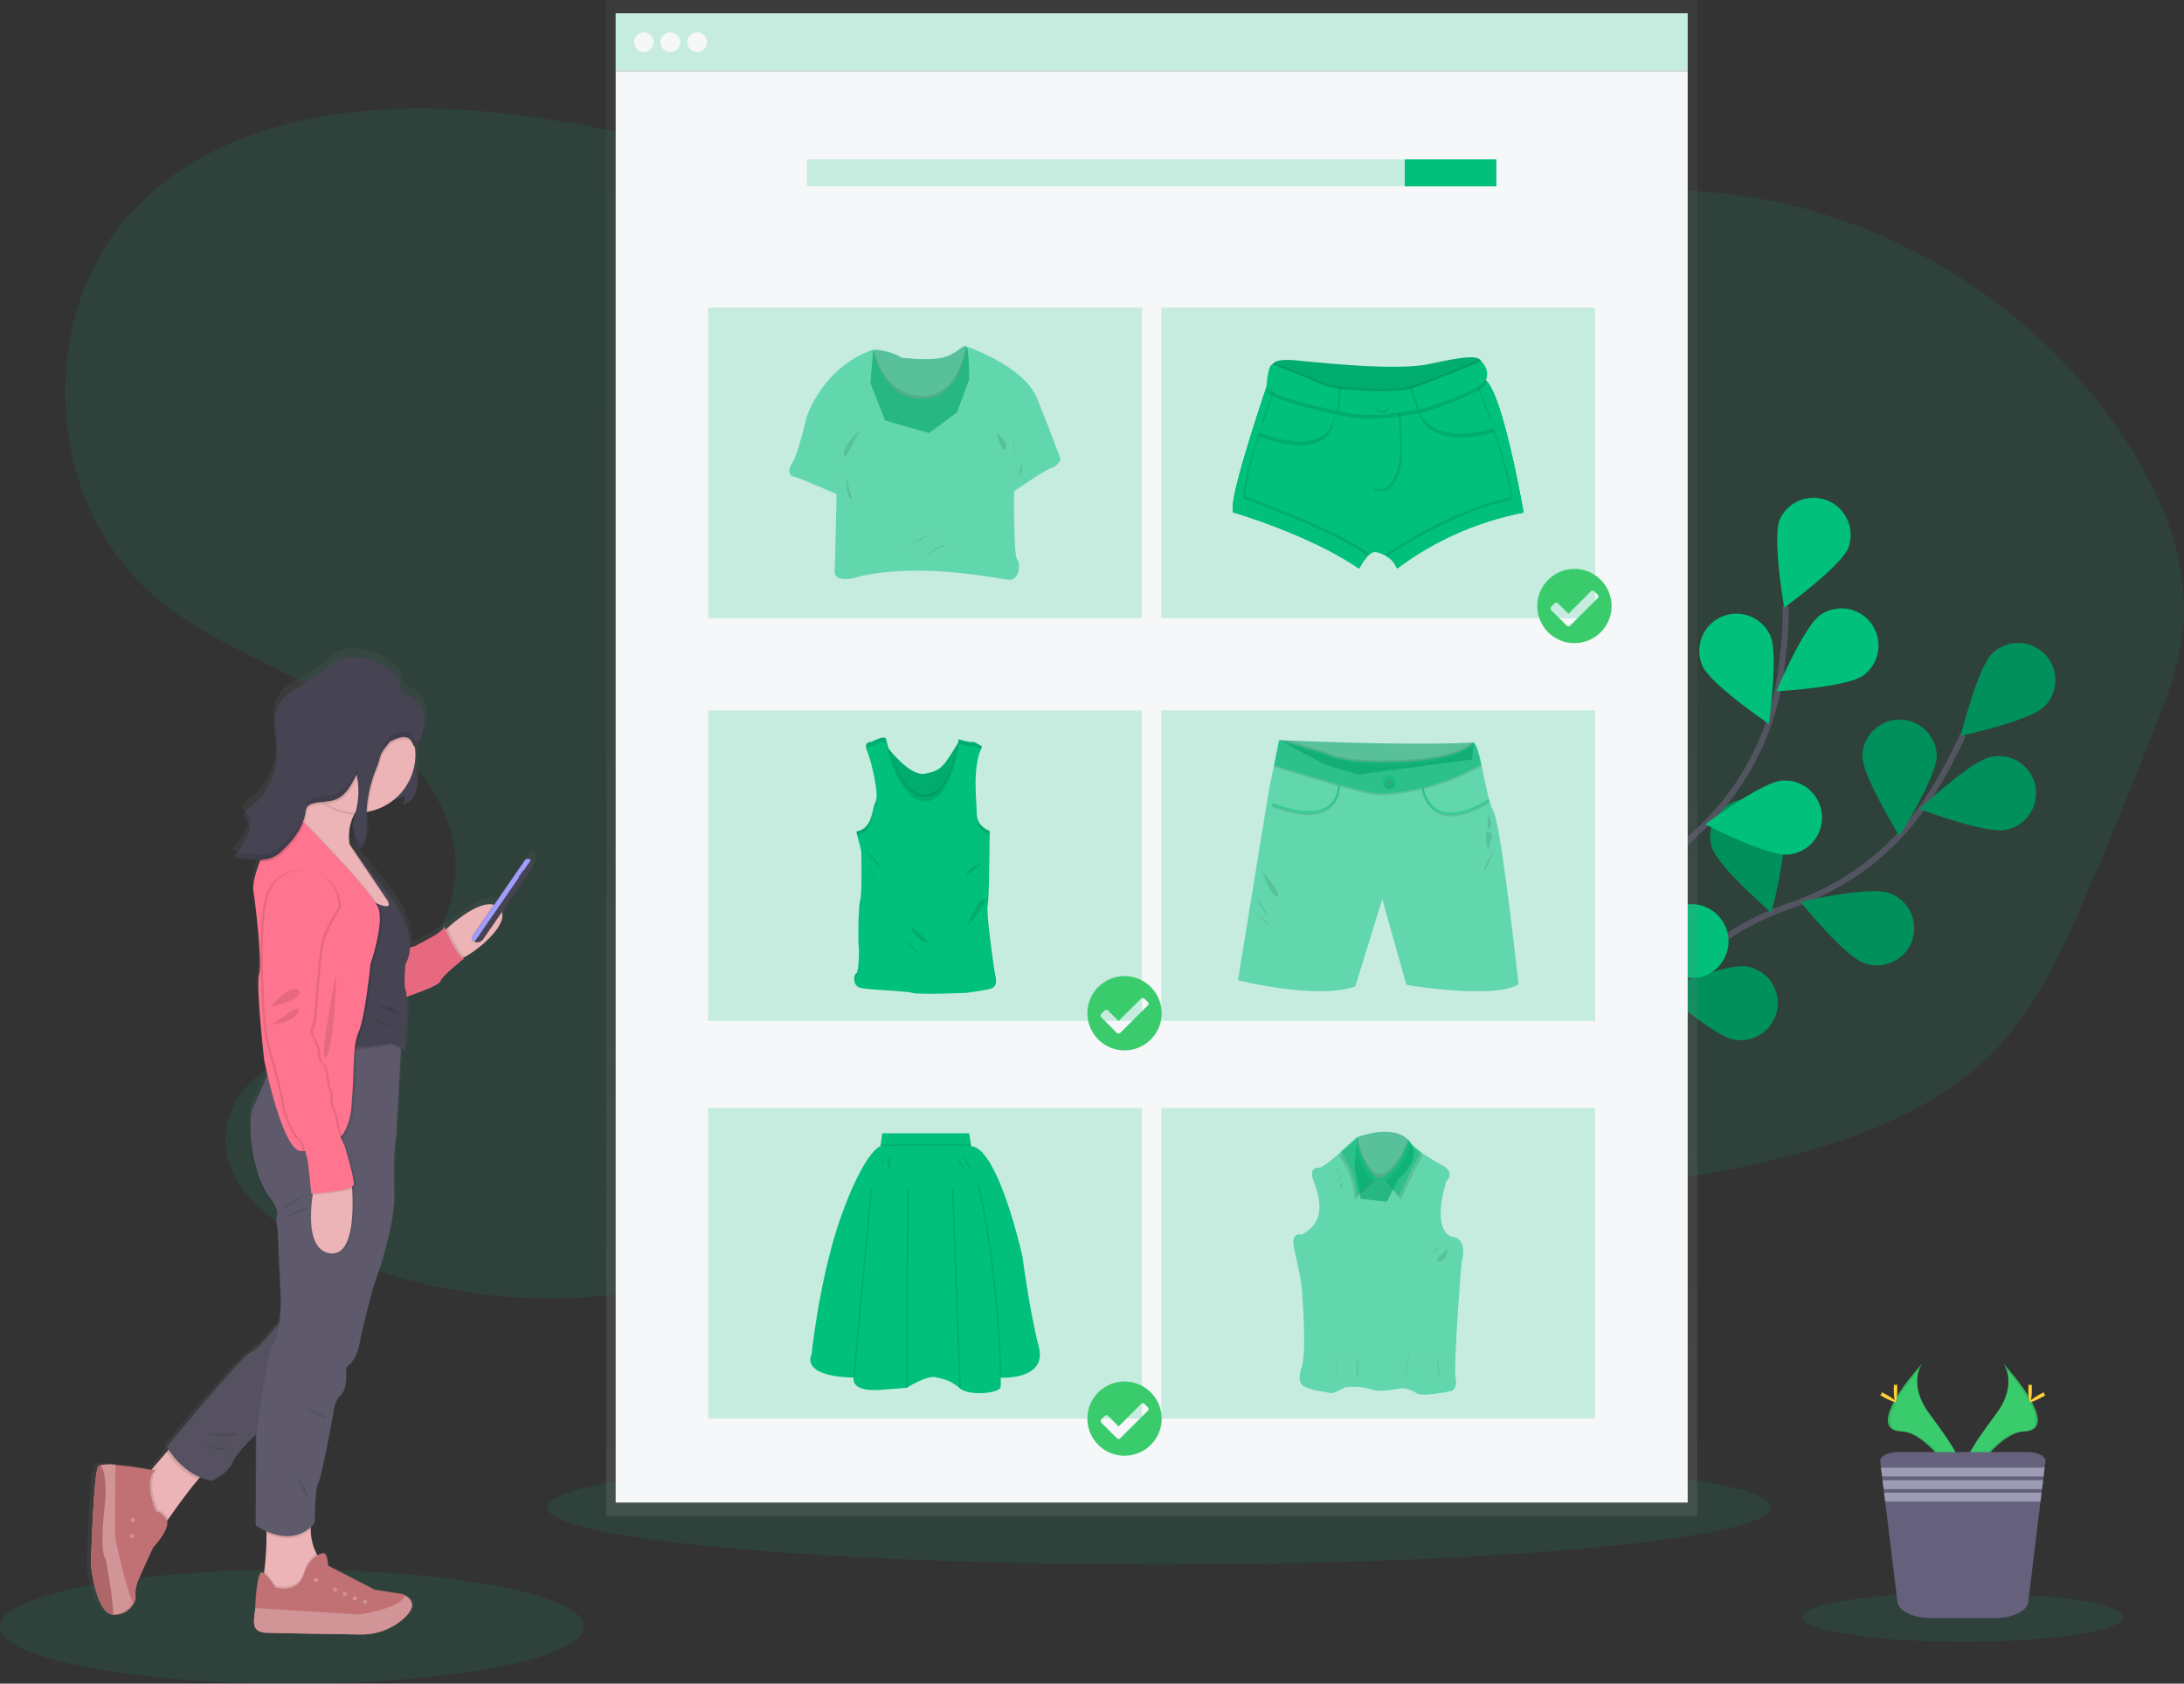 <svg xmlns="http://www.w3.org/2000/svg" width="725" height="559" fill="none"><rect width="100%" height="100%" fill="#333333" stroke="none"/><path opacity=".1" d="M454.795 90.121c-30.183 19.078-69.332 17.836-103.633 7.92-34.302-9.917-65.82-27.603-99.229-40.167a350.608 350.608 0 00-87.185-20.518c-42.597-4.402-90.162.956-119.845 31.798-33.053 34.352-30.518 96.314 5.232 127.833 18.183 16.038 41.997 23.908 62.764 36.429 20.767 12.52 39.977 33.317 38.214 57.488-1.635 22.374-20.667 39.546-40.363 50.319-15.227 8.326-33.98 17.415-35.815 34.659-1.77 16.687 13.992 29.765 29.048 37.199 49.114 24.256 109.622 24.021 158.544-.614 17.454-8.79 33.502-20.476 51.806-27.325 48.065-17.985 101.02.122 151.912 6.742a335.226 335.226 0 00129.211-8.497c25.2-6.72 50.5-16.994 68.204-36.135 12.764-13.805 20.702-31.27 28.191-48.514a1800.933 1800.933 0 0022.958-55.577c4.412-11.201 8.752-22.616 9.887-34.602 2.063-21.71-6.625-43.17-18.468-61.498-28.127-43.513-75.464-74.105-126.72-81.874-51.256-7.77-105.503 7.42-145.266 40.616M96.901 559c53.517 0 96.901-8.477 96.901-18.935 0-10.457-43.384-18.934-96.9-18.934C43.383 521.131 0 529.608 0 540.065 0 550.523 43.384 559 96.901 559zM384.771 519.454c112.183 0 203.125-8.477 203.125-18.934 0-10.458-90.942-18.935-203.125-18.935s-203.126 8.477-203.126 18.935c0 10.457 90.943 18.934 203.126 18.934z" fill="#00C07B"/><path d="M522.648 365.708s28.477-50.411 71.388-64.922c17.996-6.1 33.709-17.565 44.453-33.232a147.912 147.912 0 0013.121-23.594" stroke="#535461" stroke-width="2" stroke-miterlimit="10"/><path d="M678.544 234.643c-4.89 4.737-27.648 9.638-27.648 9.638s5.589-22.58 10.472-27.325a12.336 12.336 0 0117.437.261 12.321 12.321 0 01-.261 17.426zM665.673 275.515c-6.682 1.32-28.448-6.927-28.448-6.927s16.969-15.924 23.644-17.251a12.345 12.345 0 019.41 1.714 12.34 12.34 0 015.355 7.922 12.314 12.314 0 01-1.92 9.365 12.337 12.337 0 01-8.041 5.177zM618.771 319.741c-6.424-2.226-21.059-20.325-21.059-20.325s22.694-5.194 29.126-2.968a12.322 12.322 0 017.276 6.224 12.336 12.336 0 011.279 4.712 12.334 12.334 0 01-11.797 13.124 12.325 12.325 0 01-4.825-.767zM575.789 345.218c-6.717-1.105-24.193-16.487-24.193-16.487s21.488-8.947 28.205-7.848a12.32 12.32 0 018.014 4.978 12.323 12.323 0 012.145 9.184 12.32 12.32 0 01-4.982 8.009 12.33 12.33 0 01-9.189 2.143v.021zM618.243 250.966c0 6.806 12.322 26.547 12.322 26.547s12.335-19.733 12.342-26.54a12.32 12.32 0 00-3.715-8.525 12.34 12.34 0 00-20.949 8.525v-.007zM568.329 281.38c2.035 6.492 19.696 21.646 19.696 21.646s5.868-22.516 3.833-29.009a12.332 12.332 0 00-6.054-7.245 12.347 12.347 0 00-16.658 5.206 12.327 12.327 0 00-.845 9.402h.028zM523.869 317.615c.907 6.75 15.762 24.664 15.762 24.664s9.588-21.196 8.681-27.945a12.335 12.335 0 00-22.024-5.836 12.32 12.32 0 00-2.419 9.117z" fill="#00C07B"/><path opacity=".25" d="M678.544 234.643c-4.89 4.737-27.648 9.638-27.648 9.638s5.589-22.58 10.472-27.325a12.336 12.336 0 0117.437.261 12.321 12.321 0 01-.261 17.426zM665.673 275.515c-6.682 1.32-28.448-6.927-28.448-6.927s16.969-15.924 23.644-17.251a12.345 12.345 0 019.41 1.714 12.34 12.34 0 015.355 7.922 12.314 12.314 0 01-1.92 9.365 12.337 12.337 0 01-8.041 5.177zM618.771 319.741c-6.424-2.226-21.059-20.325-21.059-20.325s22.694-5.194 29.126-2.968a12.322 12.322 0 017.276 6.224 12.336 12.336 0 011.279 4.712 12.334 12.334 0 01-11.797 13.124 12.325 12.325 0 01-4.825-.767zM575.789 345.218c-6.717-1.105-24.193-16.487-24.193-16.487s21.488-8.947 28.205-7.848a12.32 12.32 0 018.014 4.978 12.323 12.323 0 012.145 9.184 12.32 12.32 0 01-4.982 8.009 12.33 12.33 0 01-9.189 2.143v.021zM618.243 250.966c0 6.806 12.322 26.547 12.322 26.547s12.335-19.733 12.342-26.54a12.32 12.32 0 00-3.715-8.525 12.34 12.34 0 00-20.949 8.525v-.007zM568.329 281.38c2.035 6.492 19.696 21.646 19.696 21.646s5.868-22.516 3.833-29.009a12.332 12.332 0 00-6.054-7.245 12.347 12.347 0 00-16.658 5.206 12.327 12.327 0 00-.845 9.402h.028zM523.869 317.615c.907 6.75 15.762 24.664 15.762 24.664s9.588-21.196 8.681-27.945a12.335 12.335 0 00-22.024-5.836 12.32 12.32 0 00-2.419 9.117z" fill="#000"/><path d="M524.29 364.702s5.59-57.617 38.899-88.259a87.736 87.736 0 0027.17-48.385 147.555 147.555 0 002.427-26.869" stroke="#535461" stroke-width="2" stroke-miterlimit="10"/><path d="M613.667 181.763c-2.548 6.314-21.366 19.976-21.366 19.976s-4.055-22.909-1.506-29.251a12.328 12.328 0 0115.83-6.315 12.316 12.316 0 017.014 15.525l.028.065zM618.464 224.326c-5.568 3.917-28.812 5.194-28.812 5.194s9.06-21.403 14.628-25.348a12.333 12.333 0 0117.07 3.063 12.319 12.319 0 01-2.886 17.091zM593.543 283.742c-6.782.57-27.491-10.053-27.491-10.053s18.639-13.933 25.428-14.504a12.342 12.342 0 018.99 2.867 12.327 12.327 0 013.787 13.158 12.32 12.32 0 01-6.091 7.202 12.334 12.334 0 01-4.623 1.33zM564.56 324.45c-6.589 1.705-28.798-5.265-28.798-5.265s16.02-16.887 22.609-18.592a12.334 12.334 0 0115.03 8.836 12.31 12.31 0 01-1.308 9.34 12.33 12.33 0 01-7.533 5.681zM565.145 221.073c2.763 6.221 22.03 19.263 22.03 19.263s3.277-23.03.522-29.251a12.334 12.334 0 00-16.273-6.275 12.323 12.323 0 00-6.279 16.263zM531.85 269.116c4.498 5.108 26.792 11.807 26.792 11.807s-3.769-22.958-8.26-28.074a12.348 12.348 0 00-17.418-1.141 12.33 12.33 0 00-1.142 17.408h.028zM505.901 320.248c3.569 5.8 24.407 16.166 24.407 16.166s.172-23.265-3.391-29.065a12.33 12.33 0 00-16.961-4.052 12.318 12.318 0 00-4.055 16.951z" fill="#00C07B"/><path d="M201.198 0V503.302h362.22V0h-362.22z" fill="url(#paint0_linear)"/><path d="M560.241 4.416H204.375v19.185h355.866V4.416z" fill="#F6F7F9"/><path opacity=".2" d="M560.241 4.416H204.375v19.185h355.866V4.416z" fill="#00C07B"/><path d="M560.241 23.6H204.375v475.286h355.866V23.601zM213.734 17.258a3.254 3.254 0 10-3.255-3.253 3.254 3.254 0 003.255 3.253zM222.557 17.258a3.255 3.255 0 003.256-3.253 3.255 3.255 0 00-3.256-3.254 3.254 3.254 0 100 6.507zM231.381 17.258a3.254 3.254 0 100-6.506 3.255 3.255 0 00-3.256 3.253 3.255 3.255 0 003.256 3.253z" fill="#F6F7F9"/><path opacity=".2" d="M496.72 52.901H267.888v8.954H496.72v-8.954z" fill="#00C07B"/><path d="M496.72 52.901h-30.403v8.954h30.403v-8.954z" fill="#00C07B"/><path opacity=".2" d="M379.095 235.877H235.093v103.084h144.002V235.877zM379.095 102.157H235.093v103.085h144.002V102.157zM379.095 367.856H235.093V470.94h144.002V367.856zM529.523 235.877H385.52v103.084h144.003V235.877zM529.523 102.157H385.52v103.085h144.003V102.157zM529.523 367.856H385.52V470.94h144.003V367.856z" fill="#00C07B"/><path d="M665.023 452.676s5.097 6.657-2.348 16.702c-7.446 10.045-13.564 18.549-11.101 24.799 0 0 11.229-18.664 20.374-18.92 9.145-.257 3.134-11.358-6.925-22.581z" fill="#3ACC6C"/><path opacity=".1" d="M665.023 452.676a8.183 8.183 0 011.042 2.084c8.924 10.473 13.671 20.247 5.098 20.497-7.982.228-17.569 14.497-19.86 18.1.075.278.165.552.271.82 0 0 11.229-18.664 20.374-18.92 9.144-.257 3.134-11.358-6.925-22.581z" fill="#000"/><path d="M674.497 461.159c0 2.34-.265 4.238-.586 4.238-.321 0-.593-1.898-.593-4.238 0-2.34.329-1.241.657-1.241.329 0 .522-1.106.522 1.241z" fill="#FFD037"/><path d="M677.744 463.956c-2.056 1.12-3.854 1.798-4.004 1.512-.15-.285 1.384-1.426 3.44-2.547 2.056-1.12 1.25-.299 1.428 0 .179.3 1.192-.064-.864 1.035z" fill="#FFD037"/><path d="M638.125 452.676s-5.098 6.657 2.348 16.702c7.446 10.045 13.564 18.549 11.101 24.799 0 0-11.229-18.664-20.374-18.92-9.145-.257-3.148-11.358 6.925-22.581z" fill="#3ACC6C"/><path opacity=".1" d="M638.124 452.676a8.25 8.25 0 00-1.042 2.084c-8.923 10.473-13.67 20.247-5.097 20.497 7.988.228 17.569 14.497 19.86 18.1a6.559 6.559 0 01-.271.82s-11.229-18.664-20.374-18.92c-9.145-.257-3.148-11.358 6.924-22.581z" fill="#000"/><path d="M628.651 461.159c0 2.34.265 4.238.593 4.238.328 0 .585-1.898.585-4.238 0-2.34-.328-1.241-.649-1.241s-.529-1.106-.529 1.241z" fill="#FFD037"/><path d="M625.403 463.956c2.063 1.12 3.855 1.798 4.012 1.512.157-.285-1.392-1.426-3.448-2.547-2.056-1.12-1.249-.299-1.428 0-.178.3-1.192-.064.864 1.035z" fill="#FFD037"/><path opacity=".1" d="M651.574 545.102c29.412 0 53.255-3.657 53.255-8.169 0-4.511-23.843-8.168-53.255-8.168-29.412 0-53.255 3.657-53.255 8.168 0 4.512 23.843 8.169 53.255 8.169z" fill="#00C07B"/><path d="M678.987 485.209l-.257 2.076-.357 2.94-.15 1.22-.357 2.939-.157 1.227-.357 2.932-4.076 33.389c-.364 2.982-5.233 5.301-11.115 5.301h-21.174c-5.882 0-10.708-2.319-11.108-5.301l-4.083-33.403-.357-2.932-.15-1.227-.364-2.94-.15-1.22-.357-2.939-.257-2.076c-.2-1.648 2.463-3.075 5.761-3.075h43.311c3.319 0 5.961 1.427 5.754 3.089z" fill="#65617D"/><path d="M678.73 487.285l-.357 2.932h-53.598l-.357-2.932h54.312zM678.223 491.445l-.357 2.939h-52.577l-.364-2.939h53.298zM677.709 495.604l-.357 2.939h-51.556l-.357-2.939h52.27z" fill="#9D9CB5"/><path d="M422.335 122.076s-1.307-3.26 7.503-2.447c8.809.814 34.101 3.625 45.038 1.163 10.936-2.461 17.454-3.246 16.804 0-.649 3.246-18.924 10.58-18.924 10.58l-23.665 2.448-17.454-2.776-9.374-5.543.072-3.425z" fill="#00C07B"/><path opacity=".1" d="M491.702 120.792c-.657 3.246-18.925 10.581-18.925 10.581l-23.665 2.447-17.454-2.768-9.366-5.544.064-3.424a1.429 1.429 0 01.5-1.577c.807-.713 2.691-1.27 7.003-.87 8.816.813 34.102 3.617 45.038 1.155 8.909-2.004 14.892-2.896 16.419-1.427a1.426 1.426 0 01.386 1.427z" fill="#000"/><path d="M505.765 170.183a102.19 102.19 0 00-41.99 18.586 7.781 7.781 0 00-3.348-3.974 11.726 11.726 0 00-3.398-1.427c-1.092-.278-2.142.385-3.105 1.341a17.556 17.556 0 00-2.763 4.088c-16.64-11.415-41.883-18.699-41.883-18.699v-2.283c0-.45.079-.992.164-1.605a28.28 28.28 0 01.329-1.82c2.141-10.887 10.608-35.764 10.608-35.764h9.573l18.561 3.852 20.88-1.277 21.031-4.373 2.727-.571c4.548 3.567 9.709 28.538 11.736 39.168.257 1.348.457 2.461.607 3.282.178.927.271 1.476.271 1.476z" fill="#00C07B"/><path d="M412.733 165.468c.55-10.452 8.859-33.104 10.266-36.864h-2.62s-8.967 26.398-10.787 36.7a.255.255 0 000 .078c-.05.278-.1.55-.136.806a18.771 18.771 0 00-.164 1.606v2.283s25.243 7.291 41.883 18.699a17.556 17.556 0 012.763-4.088c-6.361-5.779-30.482-15.196-41.205-19.22zM505.494 168.678c-.064-.364-.143-.785-.228-1.248-.108-.6-.236-1.278-.379-2.034-2.027-10.644-7.189-35.622-11.736-39.167l-2.727.57c1.656 4.445 12.329 33.468 11.422 39.132-17.847 3.568-35.936 15.161-41.405 18.864a7.778 7.778 0 013.348 3.973 102.201 102.201 0 0141.99-18.585s-.107-.549-.285-1.505z" fill="#00C07B"/><path opacity=".1" d="M413.39 164.811c.543-10.452 8.859-33.103 10.265-36.856h-2.627s-8.966 26.397-10.786 36.692v.079a15.7 15.7 0 00-.129.813 18.792 18.792 0 00-.164 1.605v2.283s25.236 7.284 41.883 18.699a17.253 17.253 0 012.756-4.088c-6.361-5.764-30.476-15.203-41.198-19.227z" fill="#000"/><path d="M412.733 165.468c.55-10.452 8.859-33.104 10.266-36.864h-2.62s-8.967 26.398-10.787 36.7a.255.255 0 000 .078c-.05.278-.1.55-.136.806a18.771 18.771 0 00-.164 1.606v2.283s25.243 7.291 41.883 18.699a17.556 17.556 0 012.763-4.088c-6.361-5.779-30.482-15.196-41.205-19.22z" fill="#00C07B"/><path opacity=".1" d="M504.844 168.022l-.228-1.249c-.114-.599-.236-1.27-.378-2.033-2.021-10.638-7.189-35.615-11.737-39.168l-2.719.578c1.656 4.445 12.328 33.467 11.422 39.132-17.847 3.567-35.944 15.161-41.405 18.856a7.796 7.796 0 013.348 3.981 102.065 102.065 0 0141.983-18.592s-.107-.535-.286-1.505z" fill="#000"/><path d="M505.494 168.678c-.064-.364-.143-.785-.228-1.248-.108-.6-.236-1.278-.379-2.034-2.027-10.644-7.189-35.622-11.736-39.167l-2.727.57c1.656 4.445 12.329 33.468 11.422 39.132-17.847 3.568-35.936 15.161-41.405 18.864a7.778 7.778 0 013.348 3.973 102.201 102.201 0 0141.99-18.585s-.107-.549-.285-1.505z" fill="#00C07B"/><path opacity=".1" d="M418.937 141.503s16.562 10.417 20.431-4.837l3.683.985s1.214 16.901-25.214 7.255l1.1-3.403z" fill="#000"/><path d="M418.937 140.198s16.562 10.416 20.431-4.837l3.683.984s1.214 16.901-25.214 7.256l1.1-3.403z" fill="#00C07B"/><path opacity=".1" d="M471.05 137.158s2.141 12.464 24.835 6.421l-.799-2.354s-15.499 6.421-21.117-4.73l-2.919.663z" fill="#000"/><path d="M471.05 135.853s2.141 12.464 24.835 6.421l-.799-2.354s-15.499 6.42-21.117-4.731l-2.919.664z" fill="#00C07B"/><path opacity=".1" d="M455.944 136.994v26.012h4.026s5.568-2.005 5.44-13.698c-.129-11.693-.978-14.839-.978-14.839l-8.488 2.525z" fill="#000"/><path d="M455.294 136.345v26.012h4.027s5.568-2.005 5.439-13.698c-.128-11.693-.985-14.84-.985-14.84l-8.481 2.526z" fill="#00C07B"/><path opacity=".1" d="M493.13 127.541c-1.642 3.054-16.548 8.069-19.182 8.932l-.4.129s-.942.242-2.52.571c-4.797.998-15.491 2.853-23.558 1.227-1.17-.229-2.384-.478-3.619-.714l-2.856-.62c-9.28-2.062-18.881-4.759-20.588-7.135 0 0 .464-7.755 2.028-7.548 1.563.207 19.017 7.548 19.017 7.548l.25.036c.45.057 1.471.185 2.906.349 5.668.621 17.611 1.606 24.036-.114.307-.085.592-.171.871-.271.485-.164.992-.335 1.513-.528 8.267-2.925 20.645-8.162 20.645-8.162s3.27 2.94 1.457 6.3z" fill="#000"/><path opacity=".1" d="M491.702 120.792c-.657 3.246-18.925 10.58-18.925 10.58l-23.665 2.448-17.454-2.769-9.366-5.543.064-3.425a1.429 1.429 0 01.5-1.576c3.105.941 18.561 7.441 18.561 7.441l.249.036c.45.057 1.471.185 2.906.349 5.668.621 17.611 1.605 24.036-.114.307-.086.593-.171.871-.271a38.67 38.67 0 001.513-.528c7.475-2.647 18.318-7.184 20.324-8.026a1.42 1.42 0 01.386 1.398z" fill="#000"/><path d="M493.13 126.228c-1.642 3.054-16.548 8.062-19.182 8.926l-.4.135s-.942.236-2.52.564c-4.797.998-15.491 2.853-23.558 1.227-1.17-.229-2.384-.478-3.619-.714l-2.856-.62c-9.28-2.062-18.881-4.759-20.588-7.135 0 0 .464-7.755 2.028-7.541 1.563.214 19.017 7.541 19.017 7.541l.25.036c.45.057 1.471.193 2.906.35 5.668.62 17.611 1.605 24.036-.115.307-.085.592-.171.871-.271a38.67 38.67 0 001.513-.528c8.267-2.925 20.645-8.161 20.645-8.161s3.27 2.96 1.457 6.306z" fill="#00C07B"/><path opacity=".1" d="M458.771 137.08a2.612 2.612 0 10-2.613-2.611 2.612 2.612 0 002.613 2.611z" fill="#000"/><path d="M458.771 136.424a2.612 2.612 0 100-5.223 2.612 2.612 0 100 5.223z" fill="#00C07B"/><path opacity=".1" d="M445.229 128.968l-.714 7.363-2.856-.621.714-7.091c.4.071 1.428.207 2.856.349z" fill="#000"/><path d="M444.586 128.968l-.714 7.363-2.855-.621.714-7.091c.392.071 1.427.207 2.855.349z" fill="#00C07B"/><path opacity=".1" d="M473.312 135.154l-.399.135s-.935.236-2.52.564l-2.435-6.985c.307-.085.6-.171.879-.271a38.67 38.67 0 001.513-.528l2.962 7.085z" fill="#000"/><path d="M473.969 135.154l-.399.135s-.943.236-2.52.564l-2.435-6.985c.307-.085.593-.171.871-.271.486-.157.992-.335 1.514-.528l2.969 7.085z" fill="#00C07B"/><path opacity=".5" d="M289.847 116.126c3.34.022 6.614.931 9.487 2.633 0 0 8.695 1.056 13.435 0 4.741-1.056 7.139-4.737 8.039-3.689.899 1.049.921 10.93.921 10.93l-4.084 10.93-9.223 6.842-14.62-4.209-4.84-12.364.885-11.073z" fill="#00C07B"/><path opacity=".1" d="M321.729 126.014l-4.084 10.93-9.223 6.842-14.62-4.209-4.84-12.378.921-11.059h.214c3.267.084 6.459.992 9.28 2.64 0 0 8.695 1.056 13.435 0 4.505-.999 6.875-4.38 7.853-3.81a.434.434 0 01.15.115c.914 1.041.914 10.929.914 10.929z" fill="#000"/><path opacity=".1" d="M321.729 126.014l-4.084 10.93-9.223 6.842-14.62-4.209-4.84-12.378.921-11.059h.214c.814 3.489 4.283 14.505 15.334 15.282 11.365.792 14.591-12.72 15.263-16.444a.424.424 0 01.149.114c.886 1.034.886 10.922.886 10.922z" fill="#000"/><path opacity=".5" d="M289.847 116.126s2.37 15.403 15.548 16.324c13.178.92 15.413-17.38 15.413-17.38s19.103 6.257 23.557 17.415a969.373 969.373 0 017.775 20.112s-1.428 2.497-3.034 2.761c-1.607.264-12.515 7.769-12.515 7.769s-.128 21.332 1.057 22.645c1.185 1.313.792 6.977-2.77 6.713-3.562-.264-28.191-5.793-49.257-1.184 0 0-8.824 3.161-8.567-1.976.257-5.137.657-25.277.657-25.277s-13.306-5.793-14.092-5.793c-.785 0-2.77-1.042-.664-4.474 2.106-3.431 4.748-15.139 4.748-15.139s5.282-16.808 22.144-22.516z" fill="#00C07B"/><path opacity=".1" d="M330.816 143.786s3.955 2.897 3.034 5.137c-.921 2.24-3.034-5.137-3.034-5.137zM336.613 146.569a7.118 7.118 0 000 3.931v-3.931zM339.247 153.796s.528 3.567-1.049 3.945l1.049-3.945zM285.5 142.866s-7.375 6.421-4.876 8.954l4.876-8.954zM280.888 158.405s-.122 6.713 1.913 7.241l-1.913-7.241zM302.097 180.914s4.997-3.418 6.325-3.289l-6.325 3.289zM307.094 184.474s5.411-3.824 6.86-3.568l-6.86 3.568z" fill="#000"/><path opacity=".5" d="M424.598 245.722s43.103 2.041 64.534.785l-.471 5.651-37.921 4.994-11.222-3.453-14.92-7.977z" fill="#00C07B"/><path opacity=".1" d="M489.161 246.507l-.472 5.651-37.913 4.994-11.23-3.453-14.948-7.977s.885.05 2.463.115c9.351.406 43.025 1.719 61.514.713l.586-.043z" fill="#000"/><path opacity=".5" d="M504.081 326.855c-8.324 4.994-37.215.157-37.215.157l-8.009-28.538-8.952 29.03c-12.714 4.552-38.942-2.041-38.942-2.041l10.208-62.782 1.763-8.654 1.664-8.305 16.176 4.866s4.862 3.296 25.121 2.354c20.26-.941 23.237-6.421 23.237-6.421.892.257 1.742 3.404 2.599 7.313 1.242 5.708 2.505 13.028 3.997 15.446 2.542 4.067 8.353 57.575 8.353 57.575z" fill="#00C07B"/><path opacity=".1" d="M491.759 254.448c-18.061 9.909-33.609 9.638-33.609 9.638-3.848.471-35.216-9.439-35.216-9.439l1.664-8.297 16.176 4.866s4.862 3.296 25.121 2.354c20.26-.942 23.237-6.421 23.237-6.421.921.25 1.77 3.389 2.627 7.299z" fill="#000"/><path opacity=".1" d="M489.161 246.507l-.472 5.651-37.913 4.994-11.23-3.453-14.948-7.977s.885.05 2.463.115l13.706 4.123s4.862 3.296 25.121 2.355c15.913-.714 21.167-4.281 22.687-5.772l.586-.036z" fill="#000"/><path opacity=".5" d="M491.759 253.82c-18.061 9.91-33.609 9.638-33.609 9.638-3.848.471-35.216-9.438-35.216-9.438l1.664-8.298 16.176 4.866s4.862 3.296 25.121 2.354c20.26-.941 23.237-6.421 23.237-6.421.921.243 1.77 3.389 2.627 7.299z" fill="#00C07B"/><path opacity=".1" d="M461.212 261.96a1.648 1.648 0 10.001-3.297 1.648 1.648 0 00-.001 3.297z" fill="#000"/><path opacity=".5" d="M461.212 261.332a1.648 1.648 0 100-3.296 1.65 1.65 0 000 3.296z" stroke="#00C07B" stroke-miterlimit="10"/><path opacity=".1" d="M419.051 289.192s2.905 8.633 4.947 8.476c2.042-.157-4.947-8.476-4.947-8.476zM417.166 297.668s1.806 5.179 3.691 6.043l-3.691-6.043zM417.166 303.083s2.856 3.61 4.548 4.473l-4.548-4.473zM493.844 270.443s2.669 4.002 0 4.866v-4.866zM495.057 276.95c-3.098-3.675-1.185 4.994-1.185 4.994s1.978-4.053 1.185-4.994zM496.621 281.423s-4.712 6.984-3.77 7.769l3.77-7.769zM434.292 270.593c-5.775 0-11.8-2.611-12.136-2.768l.257-.578c.115.057 11.644 5.058 17.883 1.305 2.356-1.427 3.676-3.938 3.933-7.491l.629.05c-.272 3.767-1.699 6.421-4.241 7.976a12.141 12.141 0 01-6.325 1.506z" fill="#000"/><path opacity=".5" d="M434.292 269.965c-5.775 0-11.8-2.611-12.136-2.768l.257-.571c.115.05 11.644 5.051 17.883 1.298 2.356-1.426 3.676-3.938 3.933-7.491l.629.05c-.272 3.767-1.699 6.421-4.241 7.977a12.15 12.15 0 01-6.325 1.505z" fill="#00C07B"/><path opacity=".1" d="M481.708 271.064a9.782 9.782 0 01-4.284-.921c-4.683-2.254-5.439-7.776-5.475-8.012l.628-.078c0 .057.75 5.429 5.126 7.527 3.898 1.876 9.43.713 16.419-3.567l.321.535c-4.975 3.01-9.237 4.516-12.735 4.516z" fill="#000"/><path opacity=".5" d="M481.708 270.436a9.782 9.782 0 01-4.284-.921c-4.683-2.254-5.439-7.776-5.475-8.011l.628-.079c0 .057.75 5.429 5.126 7.527 3.898 1.876 9.43.713 16.419-3.567l.321.535c-4.975 3.01-9.237 4.516-12.735 4.516z" fill="#00C07B"/><path d="M293.488 246.686s8.102 11.308 13.606 10.209c5.504-1.099 6.047-2.305 10.937-10.209l4.012 9.224-4.726 11.415-5.597 7.242-11.865-1.862-3.84-12.956-2.527-13.063z" fill="#00C07B"/><path opacity=".1" d="M322.043 255.903l-4.726 11.415-5.597 7.241-11.865-1.862-3.84-12.956-2.527-13.056s.714.985 1.827 2.341c2.72 3.246 7.896 8.639 11.779 7.847 5.426-1.084 6.032-2.276 10.744-9.888l.193-.321 4.012 9.239z" fill="#000"/><path opacity=".1" d="M322.043 255.903l-4.726 11.415-5.597 7.242-11.865-1.862-3.84-12.957-2.527-13.055s.714.984 1.827 2.34c1.771 5.707 5.576 14.861 11.779 14.782 7.003-.078 9.83-11.672 10.744-16.801l.193-.321 4.012 9.217z" fill="#000"/><path d="M289.204 246.35s-2.748-.328-1.32 3.075c1.428 3.403 4.062 14.597 2.748 16.901-1.313 2.305-.657 8.562-6.368 9.774l1.642 6.471s.329 14.269-.328 16.359c-.657 2.091-.771 13.606-.55 14.811.222 1.206.115 9.111-.764 9.446-.878.336-1.427 4.167 1.428 4.823 2.856.657 15.042.992 17.24 1.648 2.199.657 17.79 0 17.79 0s6.589-.877 8.238-1.427c1.649-.549 1.978-1.862 1.428-4.387-.55-2.526-3.077-20.854-2.527-23.159.549-2.304.664-24.806.664-24.806s-4.284-1.427-4.284-5.6c0-4.174-1.649-15.368 1.756-22.388 0 0-2.748-1.883-3.183-1.548-.436.335-4.583-.871-4.583-.871s-2.142 19.099-11.101 19.206c-8.959.107-12.95-19.206-12.95-19.206s.079-1.755-4.976.878z" fill="#00C07B"/><path opacity=".1" d="M302.161 307.599s1.849 4.501 4.933 5.158c3.084.656-4.933-5.158-4.933-5.158zM299.306 311.109s5.968 4.83 5.711 5.822l-5.711-5.822zM287.334 282.571s4.726 3.182 4.726 5.487l-4.726-5.487zM290.518 292.56s-1.314-4.609-2.192-5.594l2.192 5.594zM288.326 294.314s1.978 3.953 2.192 5.052l-2.192-5.052zM326.654 286.302s-6.146 1.87-5.604 4.174l5.604-4.174zM321.022 307.599s8.052-9.332 5.632-9.111c-2.42.221-5.632 9.111-5.632 9.111zM324.234 270.279c0-1.926-.35-5.351-.392-9.168-.043 4.381.392 8.433.392 10.595 0 4.081 4.091 5.529 4.284 5.593v-1.427s-4.284-1.419-4.284-5.593zM330.366 325.271c.084.374.149.753.193 1.134a7.109 7.109 0 00-.193-2.561c-.471-2.14-2.384-15.881-2.584-21.246-.214 3.667 2.085 20.276 2.584 22.673zM284.928 311.037c0-3.916.222-9.317.65-10.701.35-1.113.421-5.665.414-9.689 0 3.61-.107 7.278-.414 8.262-.485 1.555-.671 8.247-.65 12.128zM289.205 247.777c5.047-2.633 4.94-.878 4.94-.878s3.954 19.32 12.949 19.206c8.995-.114 11.137-19.206 11.137-19.206s4.176 1.206 4.611.871c.436-.336 1.899.713 2.706 1.227.15-.378.307-.749.485-1.106 0 0-2.748-1.883-3.191-1.548-.442.335-4.611-.871-4.611-.871s-2.142 19.099-11.101 19.206c-8.959.107-12.95-19.206-12.95-19.206s.107-1.755-4.94.878c0 0-2.234-.257-1.613 2.205.357-.921 1.578-.778 1.578-.778zM284.257 324.614c.714-.264.907-5.151.864-7.848-.036 2.711-.285 6.2-.864 6.421-.578.221-.856 1.427-.635 2.59.114-.613.343-1.063.635-1.163zM290.632 267.753a6.136 6.136 0 00.336-2.932 3.757 3.757 0 01-.336 1.505c-1.32 2.305-.664 8.562-6.375 9.775l.343 1.341c5.34-1.384 4.74-7.427 6.032-9.689z" fill="#000"/><path d="M322.357 380.555c-2.699 4.908-30.09 0-30.09 0l.071-.492.543-3.803h28.862l.55 3.796.064.499z" fill="#00C07B"/><path opacity=".1" d="M322.357 380.555c-2.699 4.908-30.09 0-30.09 0l.071-.492c1.314 0 21.131-.471 29.983 0l.036.492z" fill="#000"/><path d="M292.267 380.555s-4.911 1.227-12.529 21.845c-7.617 20.619-10.315 47.258-10.315 47.258s-4.283 7.249 13.999 7.734c0 0-1.47 4.787 8.845 4.052 10.315-.734 8.831-.727 8.831-.727s6.631-4.174 9.58-3.439c2.948.735 4.79.984 7.981 3.681s13.392 1.598 13.514-.485a19.25 19.25 0 000-3.075s15.598.985 12.649-10.309c-2.948-11.294-5.404-29.829-5.404-29.829s-7.981-36.207-17.076-36.699c-9.094-.492-30.075-.007-30.075-.007z" fill="#00C07B"/><path opacity=".1" d="M288.98 394.806l-5.778 62.602.491.045 5.778-62.602-.491-.045zM301.088 394.758l-.253 65.914.493.002.253-65.914-.493-.002zM316.502 394.745l-.492.018 2.462 66.161.492-.018-2.462-66.161zM331.937 457.399c-.857-37.705-7.282-63.517-7.36-63.745l.478-.122c.064.257 6.525 26.119 7.375 63.889l-.493-.022zM293.124 384.236s-.857.493 0 2.854v-2.854zM295.586 384.236s-2.334 1.47 0 3.931v-3.931zM317.445 384.236s3.191 3.068 2.456 3.931l-2.456-3.931zM320.015 383.501s.5 3.682 2.342 4.666l-2.342-4.666z" fill="#000"/><path opacity=".5" d="M450.383 377.616s12.05-4.795 17.261 1.056c5.212 5.85-3.569 12.97-3.569 12.97l-3.684 7.348-8.666-.949-2.042-10.159.7-10.266z" fill="#00C07B"/><path opacity=".1" d="M464.075 391.606l-3.684 7.349-8.666-.921-2.042-10.152.714-10.266.193-.072c1.528-.563 11.843-4.159 16.776.792.103.095.201.195.293.3 5.197 5.822-3.584 12.97-3.584 12.97z" fill="#000"/><path opacity=".1" d="M464.075 391.606l-3.684 7.349-8.666-.921-2.042-10.152.714-10.266.193-.072c1.492 8.169 5.475 11.615 6.146 12.129l.1.071 2.449-.2c4.761-2.625 7.274-8.868 8.081-11.229.103.094.201.194.293.3 5.197 5.843-3.584 12.991-3.584 12.991z" fill="#000"/><path opacity=".5" d="M485.12 419.587s-2.656 33.803-1.935 37.884c.721 4.081-1.534 4.387-1.534 4.387s-9.609 2.141-11.422.714c-1.814-1.427-4.905-1.705-4.905-1.705s-7.138 1.634-10.322.414c-3.184-1.22-8.481-.714-8.481-.714s-4.084 2.454-5.211 1.941c-1.128-.514-2.556-.307-5.826-1.22-3.269-.914-5.111-1.741-3.376-7.356 1.734-5.615.214-23.386.107-25.534-.107-2.147-1.121-7.348-2.556-13.555s2.449-4.901 2.449-4.901c9.102-4.695 5.318-13.891 3.89-17.972-1.427-4.081.814-4.281 1.935-4.281s5.418-3.674 5.418-3.674l1.742-1.562 5.311-4.766c1.321 8.925 5.604 12.671 6.318 13.227l.1.079 2.449-.207c5.925-3.261 8.373-12.129 8.373-12.129.714 1.213 2.306 2.597 4.084 3.881a69.8 69.8 0 007.26 4.495c4.283 2.554 1.128 5.108 1.128 5.108-5.212 17.765 2.141 18.55 2.141 18.55 5.419.799 2.863 8.896 2.863 8.896z" fill="#00C07B"/><path opacity=".1" d="M444.965 387.725s-1.535.821-1.535 1.734l1.535-1.734zM445.885 389.459s-2.041 2.14-1.684 2.761l1.684-2.761zM445.885 392.227s-1.534 1.634-.92 2.554l.92-2.554zM456.108 392.141l-6.425 6.2c-.235-6.892-3.569-12.407-5.211-14.732l5.311-4.766c1.299 8.996 5.618 12.742 6.325 13.298z" fill="#000"/><path opacity=".5" d="M456.722 390.914l-6.425 6.207c-.228-6.899-3.569-12.407-5.204-14.74l5.311-4.765c1.321 8.996 5.604 12.742 6.318 13.298z" fill="#00C07B"/><path opacity=".1" d="M472.342 383.744c-2.57 4.009-7.346 14.597-7.346 14.597l-5.111-6.328c5.925-3.268 8.373-12.129 8.373-12.129.714 1.185 2.306 2.569 4.084 3.86z" fill="#000"/><path opacity=".5" d="M471.713 382.517c-2.562 4.017-7.345 14.604-7.345 14.604l-5.097-6.321c5.925-3.26 8.373-12.128 8.373-12.128.714 1.177 2.306 2.561 4.069 3.845z" fill="#00C07B"/><path opacity=".1" d="M467.958 447.975s-1.092 9.275-1.72 9.803l1.72-9.803zM476.946 449.609s1.228 6.635.714 8.168l-.714-8.168zM450.79 450.015s-1.121 6.229 0 6.942v-6.942zM444.158 449.095s-.928 7.356-.714 8.682l.714-8.682zM478.481 413.252s-2.856 2.247-2.656 2.854l2.656-2.854zM480.523 414.686s-5.469 4.594-2.734 4.081c2.734-.514 2.734-4.081 2.734-4.081z" fill="#000"/><path d="M177.597 283.071l.036-.05-.064-.05-.386-.257.079.057a1.281 1.281 0 00-1.685.371l-.157.221-8.673 12.471-1.514 2.219c-4.576-1.377-12.007 4.416-15.769 7.741-.236.207-.457.399-.657.585-.3-.671-.478-1.099-.478-1.099-.186 2.041-7.396 5.101-9.081 6.214a6.068 6.068 0 01-2.513.842c.243-7.755-5.761-15.917-5.761-15.917l-14.67-18.656a16.46 16.46 0 011.499-9.895c.122-.243.243-.486.379-.714h.071a16.24 16.24 0 00-.921 4.873c.036 1.263 1.207 7.384 2.856 7.134a.893.893 0 00.842-.399c1.314-1.527 1.428-4.124 1.364-6.528-.023.706-.102 1.41-.236 2.104.107-1.997-.121-4.109-.121-5.614 0-.6 0-1.192.043-1.791h.178v0h.186a19.727 19.727 0 008.959-4.152 4.792 4.792 0 003.369-1.577 3.266 3.266 0 01-.635 3.054c1.963-.093 3.626-1.62 4.383-3.411.648-1.828.84-3.788.557-5.707a39.647 39.647 0 01-.421-5.8c.135-1.048.192-2.105.171-3.161a6.198 6.198 0 00-.171-.956h.057a1.417 1.417 0 001.021-.4c.813-.627 1.078-1.854 1.285-2.796.563-2.168.818-4.404.756-6.642a24.853 24.853 0 01-.228 2.04c.178-2.568-.179-5.065-1.878-6.927-1.17-1.277-2.805-2.027-4.376-2.776a3.199 3.199 0 01-1.427-1.02 4.125 4.125 0 01-.443-1.769c-.55-3.753-4.083-6.364-7.603-7.848-4.526-1.969-9.994-2.811-14.313-.471-2.142 1.135-3.783 2.911-5.711 4.359-2.413 1.834-5.197 3.118-7.774 4.716-2.577 1.598-4.997 3.624-6.26 6.378-1.892 4.281-.472 9.132-.236 13.777.378 7.312-2.635 14.982-8.602 19.263a7.724 7.724 0 00-1.892 1.633 2.041 2.041 0 00-.157 2.333c.307.4.792.628 1.128 1.006.678.771.542 1.948.278 2.932a18.38 18.38 0 01-4.997 8.462c.107.756 1.042 1.056 1.806 1.17 2.02.297 4.061.445 6.104.442h.878c-.093.236-.193.485-.293.749-1.106 2.911-2.541 7.391-2.063 10.131.714 4.324 2.998 24.093 1.87 27.56-1.128 3.468 1.814 28.609 1.814 28.609s.392 1.941 1.07 4.837c-1.763 4.152-3.776 8.761-4.783 10.609-2.027 3.703-1.028 22.609 5.961 31.013 0 0 2.856 4.081 2.142 5.558-.714 1.477.128 4.081.128 4.081l1.107 24.463a63.364 63.364 0 01-.514 7.477c-2.984 3.689-7.581 9.068-9.745 9.946-3.348 1.362-28.319 31.633-28.319 31.633s.2.364.593.956l-.714.814-4.79 5.55-.379.436c-.9-.172-6.889-1.256-11.636-1.599h-.471v-.085a17.767 17.767 0 00-4.997.135c-.312.058-.6.207-.828.428-1.62 1.984-2.492 33.118-2.492 33.118s1.728 15.589 7.14 16.459c.275.096.564.149.856.157h.235c3.855-.285 5.626-2.49 6.425-4.002.237-.452.417-.931.536-1.427 0 0-.629-2.775 1.056-6.606 1.685-3.832 4.833-10.574 4.833-10.574s5.711-6 4.69-8.91c.157-.236.343-.493.543-.785 2.141-3.054 6.482-9.082 9.994-13.106.228-.271.457-.521.714-.771 1.278.539 2.615.925 3.983 1.149 0 0 5.369-2.098 7.36-6.792.85-1.998 4.184-5.536 7.732-8.939l-.115.906-.121 29.779a21.3 21.3 0 003.67 2.019v.713a95.54 95.54 0 01-.772 12.692l-.107.664c-.442-.314-.828-.421-1.07-.179-1.1 1.113-1.785 8.219-1.85 11.494v.328c-.178 3.268-2.041 8.019 3.57 8.262 4.197.178 22.294.449 31.974.592a21.535 21.535 0 0014.278-5.059c3.077-2.632 4.94-5.764.749-8.069a11.206 11.206 0 00-.828-.413l-9.28-1.427-15.855-8.091s-.093-4.894-1.999-4.08a5.32 5.32 0 00-1.606.635c-.093-.179-.193-.371-.286-.571a18.233 18.233 0 01-1.956-8.248c0-.256 0-.52.036-.784.464-.423.903-.874 1.313-1.349 0 0-.121-11.122 1.128-13.22 1.25-2.097 5.119-23.358 5.119-23.358s.121-3.952 2.62-6.299c2.498-2.348 1.62-9.147 1.62-9.147s3.498-1.855 4.619-7.905c1.121-6.049 4.747-19.262 4.747-19.262s7.489-19.527 6.996-31.877c-.492-12.349.714-18.785.714-18.785l1.556-28.708v-.443c.621.471 1.042.856 1.042.856v-.313c.229.192.357.313.357.313s.8-13.027.529-18.192c4.369-1.484 11.022-3.924 11.422-5.165.556-1.848 8.052-7.691 8.052-7.691a1.256 1.256 0 01-.457-.172c.236-.107.479-.235.714-.371 4.912-2.625 14.035-10.302 12.5-14.982l9.994-14.333c.313-.46.459-1.013.414-1.567a2.436 2.436 0 00-.664-1.479z" fill="url(#paint1_linear)"/><path d="M154.347 317.687a6.522 6.522 0 01-2.392.906c-3.12.093-5.711-8.347-5.711-8.347s.885-.899 2.299-2.141c4.183-3.717 12.957-10.58 17.069-6.742 4.64 4.288-5.861 13.42-11.265 16.324zM106.924 518.969L95.409 531.39s-10.65.121-8.566-5.75c.416-1.273.712-2.582.885-3.91.525-4.169.775-8.368.75-12.571 0-2.753-.043-4.687-.043-4.687s16.769-7.341 15.055.307a14.324 14.324 0 00-.342 2.911 18.211 18.211 0 001.913 8.169 18.41 18.41 0 001.863 3.11z" fill="#ECB4B6"/><path opacity=".1" d="M106.924 518.969L95.409 531.39s-10.65.121-8.566-5.75c.416-1.273.712-2.582.885-3.91 1.52 1.177 3.705 4.645 3.705 4.645s7.346 2.14 9.366-4.281c1.128-3.567 2.913-5.372 4.283-6.236a18.481 18.481 0 001.842 3.111z" fill="#000"/><path d="M133.637 537.675a20.953 20.953 0 01-14.02 4.994c-9.495-.135-27.235-.414-31.354-.585-5.51-.242-3.683-4.944-3.505-8.183v-.321c.064-3.246.714-10.281 1.813-11.379 1.1-1.099 4.862 4.894 4.862 4.894s7.346 2.14 9.366-4.281c2.02-6.421 6.125-7.041 6.125-7.041 1.863-.807 1.956 4.038 1.956 4.038l15.548 8.012 9.123 1.426c.293.136.557.272.807.407 4.126 2.312 2.299 5.408-.721 8.019z" fill="#C17174"/><path opacity=".25" d="M104.911 525.326a.672.672 0 10-.001-1.343.672.672 0 00.001 1.343zM111.222 528.451a.672.672 0 10-.001-1.343.672.672 0 00.001 1.343zM114.462 529.899a.671.671 0 10.001-1.343.671.671 0 00-.001 1.343zM121.194 532.481a.67.67 0 10.001-1.34.67.67 0 00-.001 1.34zM117.768 531.383a.671.671 0 100-1.342.671.671 0 000 1.342z" fill="#fff"/><path d="M133.637 537.675a20.953 20.953 0 01-14.02 4.994c-9.495-.135-27.235-.413-31.354-.585-5.51-.242-3.683-4.944-3.505-8.183l34.602 2.141s14.17-2.141 14.991-6.364c4.133 2.29 2.306 5.386-.714 7.997z" fill="#C17174"/><path opacity=".25" d="M133.637 537.675a20.953 20.953 0 01-14.02 4.994c-9.495-.135-27.235-.413-31.354-.585-5.51-.242-3.683-4.944-3.505-8.183l34.602 2.141s14.17-2.141 14.991-6.364c4.133 2.29 2.306 5.386-.714 7.997z" fill="#fff"/><path d="M69.224 487.77a23.91 23.91 0 00-3.47 3.482c-3.433 3.981-7.68 9.988-9.786 12.97-.814 1.17-1.307 1.905-1.307 1.905l-4.597-.678s-4.954-7.584-4.89-7.762c.064-.178 3.926-8.326 3.926-8.326l1.492-1.748 4.705-5.493 2.141-2.483s15.934 5.137 11.786 8.133z" fill="#ECB4B6"/><path opacity=".1" d="M55.968 504.236c-.814 1.17-1.307 1.905-1.307 1.905l-4.597-.678s-4.954-7.583-4.89-7.762c.064-.178 3.926-8.34 3.926-8.34l1.492-1.748.486.093h1.17c-4.104 4.281.3 13.698.3 13.698s1.9.178 3.42 2.832z" fill="#000"/><path d="M50.835 513.825s-3.063 6.606-4.719 10.402c-1.656 3.795-1.042 6.542-1.042 6.542a6.409 6.409 0 01-.521 1.427 7.208 7.208 0 01-6.268 3.967h-.3c-5.582-.143-7.353-16.338-7.353-16.338s.857-30.828 2.449-32.818c.219-.222.5-.371.807-.428a17.144 17.144 0 014.918-.136c5.047.364 11.536 1.605 11.536 1.605h1.164c-4.105 4.281.3 13.706.3 13.706s1.963.178 3.49 2.932c1.528 2.754-4.461 9.139-4.461 9.139z" fill="#C17174"/><path opacity=".25" d="M44.096 505.321a.671.671 0 100-1.343.671.671 0 000 1.343zM43.76 510.664a.67.67 0 10.001-1.341.67.67 0 000 1.341z" fill="#fff"/><path d="M44.103 532.061a7.206 7.206 0 01-6.268 3.966h-.292c-5.583-.142-7.36-16.337-7.36-16.337s.856-30.828 2.448-32.819c.22-.221.5-.371.807-.428a17.144 17.144 0 014.918-.135c-.092 5.543-.357 23.058 0 24.799.357 1.741 3.52 16.309 5.747 20.954z" fill="#C17174"/><path opacity=".25" d="M44.103 532.061a7.206 7.206 0 01-6.268 3.966h-.292c-5.583-.142-7.36-16.337-7.36-16.337s.856-30.828 2.448-32.819c.22-.221.5-.371.807-.428a17.144 17.144 0 014.918-.135c-.092 5.543-.357 23.058 0 24.799.357 1.741 3.52 16.309 5.747 20.954z" fill="#fff"/><path d="M37.535 536.041c-5.582-.142-7.36-16.337-7.36-16.337s.857-30.828 2.449-32.818c.219-.222.5-.371.807-.428 1.17 1.74 2.198 5.593 1.27 14.068-1.741 16.06.357 17.073.357 17.073s2.62 13.648 2.477 18.442z" fill="#C17174"/><path opacity=".1" d="M37.535 536.041c-5.582-.142-7.36-16.337-7.36-16.337s.857-30.828 2.449-32.818c.219-.222.5-.371.807-.428 1.17 1.74 2.198 5.593 1.27 14.068-1.741 16.06.357 17.073.357 17.073s2.62 13.648 2.477 18.442zM154.347 317.687a6.522 6.522 0 01-2.392.906c-3.119.093-5.711-8.347-5.711-8.347s.885-.899 2.299-2.141c1.021 2.283 3.833 8.44 5.804 9.582z" fill="#000"/><path d="M134.33 314.648s2.57.185 4.219-.914c1.649-1.098 8.723-4.13 8.909-6.15 0 0 4.219 10.274 6.61 10.645 0 0-7.346 5.779-7.895 7.612-.55 1.834-14.877 6.336-14.877 6.336l3.034-17.529z" fill="#FF748E"/><path opacity=".1" d="M134.33 314.648s2.57.185 4.219-.914c1.649-1.098 8.723-4.13 8.909-6.15 0 0 4.219 10.274 6.61 10.645 0 0-7.346 5.779-7.895 7.612-.55 1.834-14.877 6.336-14.877 6.336l3.034-17.529zM69.224 487.77a23.91 23.91 0 00-3.47 3.482c-5.539-2.319-9.108-7.056-10.465-9.132l2.142-2.483s15.94 5.137 11.793 8.133z" fill="#000"/><path d="M95.424 435.746s-8.981 11.993-12.265 13.342c-3.284 1.348-27.762 31.32-27.762 31.32s5.26 9.667 14.934 11.25c0 0 5.261-2.076 7.224-6.727 1.963-4.652 17.383-17.793 17.383-17.793l.486-31.392z" fill="#5E5A6B"/><path opacity=".1" d="M95.424 435.746s-8.981 11.993-12.265 13.342c-3.284 1.348-27.762 31.32-27.762 31.32s5.26 9.667 14.934 11.25c0 0 5.261-2.076 7.224-6.727 1.963-4.652 17.383-17.793 17.383-17.793l.486-31.392z" fill="#000"/><path opacity=".1" d="M68.218 475.878c2.717.285 5.456.285 8.174 0 4.833-.464 1.192 2.475-8.174 0zM66.012 478.995s6.425 3.667 8.909 1.833c2.484-1.833-2.391 1.77-8.91-1.833zM103.505 504.779a14.325 14.325 0 00-.343 2.911c-4.962 4.502-10.937 3.11-14.67 1.469 0-2.753-.043-4.687-.043-4.687s16.769-7.37 15.056.307z" fill="#000"/><path d="M133.252 345.175l-.179 3.382-1.528 28.431s-1.227 6.364-.713 18.592c.514 12.228-6.882 31.605-6.882 31.605s-3.57 13.092-4.655 19.085c-1.085 5.992-4.526 7.847-4.526 7.847s.857 6.728-1.592 9.054c-2.448 2.326-2.569 6.235-2.569 6.235s-3.798 21.047-4.998 23.13c-1.199 2.083-1.106 13.092-1.106 13.092-7.953 9.417-19.582.856-19.582.856l.122-29.487s3.305-27.16 5.754-30.956c2.448-3.795 2.448-14.19 2.448-14.19l-1.092-24.257s-.871-2.568-.121-4.038c.75-1.47-2.092-5.501-2.092-5.501-6.86-8.325-7.853-27.046-5.847-30.677 2.006-3.632 7.939-18.35 7.939-18.35l8.188-4.773 14.798.435 18.233.485z" fill="#5E5A6B"/><path opacity=".1" d="M98.429 489.361s1.934 6.699 3.491 7.434c1.556.735-3.491-7.434-3.491-7.434zM101.092 467.066s4.997 3.953 7.138 3.946c2.142-.007-7.138-3.946-7.138-3.946z" fill="#000"/><path d="M131.296 301.435v8.076l-5.333-2.298-5.318-2.29-11.579-11.379s-9.16-5.943-14.057-11.358c-2.798-3.089-4.204-6.007-1.741-7.548a15.343 15.343 0 003.205-2.804 52.682 52.682 0 006.382-9.417c.078-.136.157-.272.228-.407a101.258 101.258 0 003.962-8.105s6.711 2.141 11.023 5.194c.349.243.678.492.992.749 2.406 1.969 3.605 4.281 1.385 6.535a17.095 17.095 0 00-1.578 1.884 15.595 15.595 0 00-.985 1.541c-.129.242-.257.478-.371.713a16.443 16.443 0 00-1.471 9.796l15.256 21.118z" fill="#ECB4B6"/><path d="M130.318 243.831c.278.486.664.899.921 1.392a6.672 6.672 0 01.406 3.424 19.468 19.468 0 00.357 5.465c.379 1.612 1.085 3.168 1.143 4.823.078 2.333-1.135 4.495-2.306 6.514a4.697 4.697 0 003.355-1.563 3.253 3.253 0 01-.614 3.018c1.92-.093 3.569-1.605 4.283-3.375.652-1.828.841-3.788.55-5.707a38.87 38.87 0 01-.414-5.743c.133-1.039.188-2.086.164-3.132-.178-2.076-1.428-3.881-2.684-5.565l-2.484-3.41a1.753 1.753 0 00-.714-.649c-2.349-.999-2.62 3.324-1.963 4.508z" fill="#464353"/><path opacity=".1" d="M120.488 266.383a17.095 17.095 0 00-1.578 1.884 15.236 15.236 0 00-.985 1.541c-.129.242-.257.478-.371.713a19.286 19.286 0 01-14.428-7.79c-.078-.107-.157-.214-.228-.329.078-.135.157-.271.228-.406 2.385-4.374 3.962-8.105 3.962-8.105s6.711 2.14 11.022 5.194c.35.243.679.492.993.749 2.377 1.983 3.576 4.266 1.385 6.549z" fill="#000"/><path d="M137.892 250.567a19.259 19.259 0 01-4.461 12.328 19.273 19.273 0 01-11.323 6.62c-1.154.21-2.325.315-3.498.314h-.714a19.266 19.266 0 01-18.1-23.439 19.263 19.263 0 0115.309-14.752 19.274 19.274 0 0122.78 18.929h.007z" fill="#ECB4B6"/><path opacity=".1" d="M121.137 298.196s9.709 5.472 7.225.856l-12.672-18.721 14.385 18.471s9.18 12.606 4.162 21.289c0 0-.714 7.22.121 8.932.835 1.712-.243 19.976-.243 19.976s-3.433-3.182-5.268-2.575c-1.835.606-14.784 1.691-14.784 1.691l7.074-49.919z" fill="#000"/><path opacity=".1" d="M133.252 345.176l-.179 3.381c-1.163-.842-2.784-1.783-3.862-1.427-1.835.614-14.806 1.72-14.806 1.72l.593-4.217 18.254.543z" fill="#000"/><path d="M121.501 298.196s9.716 5.472 7.225.856l-12.672-18.721 14.385 18.471s9.18 12.606 4.162 21.289c0 0-.714 7.22.121 8.932.835 1.712-.242 19.976-.242 19.976s-3.427-3.182-5.262-2.575c-1.834.606-14.813 1.719-14.813 1.719l7.096-49.947z" fill="#464353"/><path opacity=".1" d="M126.691 307.577c-.564 5.886-2.984 12.885-2.984 12.885s-1.713 17.372-3.933 22.537c-2.22 5.166-1.228 12.236-2.449 25.327-.442 4.716-1.963 7.955-4.012 10.138-3.369 3.568-8.181 4.345-11.979 4.124l-.899-.071c-6.125-.607-12-30.093-12-30.093s-2.813-25.084-1.714-28.538c1.1-3.453-1.085-22.979-1.82-27.26-.471-2.718.935-7.134 2.02-10.031.636-1.669 1.157-2.854 1.157-2.854s2.084-6.606 5.51-10.031a5.057 5.057 0 013.634-1.526 9.09 9.09 0 014.534 1.426c.054.032.107.068.157.108 0 0 22.287 22.758 24.364 28.016.578 1.477.635 3.575.414 5.843z" fill="#000"/><path d="M125.963 307.214c-.571 5.878-2.991 12.877-2.991 12.877s-1.713 17.379-3.919 22.516c-2.206 5.137-1.221 12.236-2.449 25.327-.442 4.709-1.963 7.948-4.012 10.138-3.369 3.567-8.181 4.338-11.979 4.124l-.9-.071c-6.124-.614-12-30.1-12-30.1S84.902 326.947 86 323.523c1.1-3.425-1.099-23.001-1.834-27.289-.471-2.711.935-7.135 2.02-10.031.635-1.67 1.156-2.818 1.156-2.818s2.085-6.607 5.511-10.031a4.997 4.997 0 013.634-1.52 8.937 8.937 0 014.533 1.427l.157.1s22.287 22.759 24.365 28.017c.578 1.462.657 3.567.421 5.836z" fill="#FF748E"/><path opacity=".1" d="M100.999 396.779s-5.054 4.494-6.796 4.28c-1.742-.214 6.796-4.28 6.796-4.28zM102.341 401.095s-5.326 2.468-6.917 2.854c-1.592.385 4.861-3.489 6.917-2.854zM122.943 333.554s7.896.092 9.088 2.568c1.192 2.476-6.546-3.581-9.088-2.568zM121.837 337.863s6.061 1.284 7.895 2.754c1.835 1.469-7.895-2.754-7.895-2.754zM111.65 322.909s-.714 24.864-3.441 28.081c-2.727 3.218 3.441-28.081 3.441-28.081zM104.854 393.197s-5.069 21.931 5.097 23.287c10.165 1.355 7.024-24.971 7.024-24.971l-12.121 1.684z" fill="#000"/><path d="M104.483 392.833s-5.04 21.931 5.104 23.301c10.144 1.37 7.017-24.97 7.017-24.97l-12.121 1.669z" fill="#ECB4B6"/><path opacity=".1" d="M137.77 248.44a7.398 7.398 0 01-.713-1.334c-1.35-2.811-4.819-1.427-7.36-.092l-1.357 1.748a10.854 10.854 0 00-1.549 2.39c-.26.699-.477 1.414-.65 2.14-.349 1.241-.863 2.426-1.327 3.638a42.279 42.279 0 00-2.706 12.585c-1.154.21-2.325.315-3.498.314h-.086v-.085c.129-.485.236-.978.336-1.47.531-2.776.597-5.621.193-8.418v-.186c-.093-.621-.214-1.249-.264-1.869-.236.428-.464.863-.714 1.305-1.535 2.854-3.149 5.708-6.047 6.956a12.388 12.388 0 01-3.676.828 21.02 21.02 0 00-4.598.763c-.511.14-.973.419-1.335.807a3.943 3.943 0 00-.671 2.011c-.154.95-.393 1.883-.713 2.79a24.467 24.467 0 01-5.997 8.932l-.664.642a12.423 12.423 0 01-3.97 2.747 12.131 12.131 0 01-4.204.628c.636-1.67 1.157-2.818 1.157-2.818s2.084-6.607 5.51-10.031a4.996 4.996 0 013.634-1.52 53.868 53.868 0 006.611-9.824 19.24 19.24 0 01-3-16.777 19.268 19.268 0 0120.159-13.843 19.292 19.292 0 018.327 2.706 19.264 19.264 0 019.187 14.359l-.015-.022z" fill="#000"/><path d="M138.998 233.408c-1.142-1.269-2.748-2.011-4.283-2.746a3.267 3.267 0 01-1.392-1.013 4.247 4.247 0 01-.428-1.748c-.536-3.724-4.005-6.3-7.453-7.812-4.44-1.948-9.773-2.783-14.035-.471-2.07 1.127-3.705 2.889-5.575 4.323-2.37 1.812-5.097 3.082-7.624 4.666-2.528 1.584-4.94 3.567-6.14 6.321-1.856 4.209-.464 9.039-.228 13.634.364 7.248-2.584 14.818-8.438 19.106a7.37 7.37 0 00-1.856 1.619 2.036 2.036 0 00-.15 2.305c.293.399.778.627 1.1.998.67.764.535 1.927.27 2.911a18.204 18.204 0 01-4.897 8.369c.1.756 1.014 1.049 1.764 1.163 1.982.294 3.984.44 5.989.435a10.07 10.07 0 008.374-3.375c3.57-3.353 6.589-7.541 7.395-12.363a4.072 4.072 0 01.671-2.012 3.03 3.03 0 011.335-.807c2.663-.913 5.711-.463 8.274-1.59 3.341-1.427 4.997-4.995 6.746-8.262.057.621.172 1.248.272 1.876a25.38 25.38 0 01-.5 10.074c-.478 1.862-1.171 3.717-1.121 5.636.036 1.427 1.485 8.882 3.391 6.649 1.906-2.233 1.206-7.17 1.206-9.938a42.468 42.468 0 012.806-15.16c.457-1.206.978-2.398 1.328-3.639.173-.725.387-1.44.642-2.14.415-.86.938-1.663 1.557-2.39l1.363-1.748c2.541-1.349 6.011-2.718 7.36.093.514 1.077.792 2.268 2.142 1.22.792-.621 1.049-1.841 1.256-2.769.85-3.888 1.549-8.461-1.121-11.415z" fill="#464353"/><path opacity=".1" d="M113.163 300.764c-.521-13.177-18.974-15.903-23.28-3.439a1.814 1.814 0 00-.085.257c-2.82 8.44-1.592 29.815-1.592 29.815s.364 14.354 1.713 19.127c1.35 4.773 5.14 18.471 5.14 20.69 0 2.218 3.52 10.644 4.998 11.258 1.477.613 2.227 5.379 2.591 6.235.364.856 1.428 11.993 1.428 11.993s13.835-.856 14.077-3.061c.243-2.204-3.062-12.97-3.062-12.97s-2.435-4.402-2.749-7.948c-.314-3.546-2.227-5.158-1.849-7.605.379-2.447-1.106-3.667-1.106-5.258 0-1.591-1.1-5.872-1.1-5.872s-2.327-1.84-1.956-4.038c.372-2.197-3.305-6.606-2.327-8.197.978-1.591 1.221-5.508 1.221-5.508s1.228-17.615 2.084-22.387c.857-4.773 5.876-12.479 5.876-12.479l-.022-.613z" fill="#000"/><path opacity=".1" d="M112.592 378.072c-3.369 3.567-8.181 4.338-11.979 4.124-.442-1.67-1.085-3.724-2.02-4.11-1.485-.613-4.997-9.053-4.997-11.25 0-2.198-3.79-15.91-5.14-20.69-1.35-4.78-1.713-19.12-1.713-19.12s-1.228-21.403 1.592-29.822c0-.078.05-.164.085-.25 4.284-12.471 22.759-9.738 23.28 3.439V301s-4.997 7.705-5.875 12.478c-.878 4.772-2.071 22.387-2.071 22.387s-.249 3.917-1.227 5.508c-.978 1.591 2.691 6 2.327 8.197-.364 2.198 1.956 4.038 1.956 4.038s1.099 4.281 1.099 5.879c0 1.598 1.471 2.811 1.107 5.258-.364 2.447 1.592 4.038 1.906 7.584a19.757 19.757 0 001.67 5.743z" fill="#000"/><path d="M112.428 300.4c-.521-13.177-18.975-15.902-23.28-3.439l-.085.25c-2.82 8.447-1.592 29.822-1.592 29.822s.364 14.347 1.713 19.12c1.35 4.773 5.14 18.478 5.14 20.69 0 2.211 3.52 10.644 4.997 11.258 1.478.613 2.228 5.386 2.592 6.242.364.856 1.427 11.986 1.427 11.986s13.835-.856 14.078-3.054c.243-2.197-3.055-12.97-3.055-12.97s-2.442-4.409-2.756-7.955c-.314-3.545-2.27-5.136-1.899-7.583.371-2.448-1.106-3.675-1.106-5.266 0-1.591-1.1-5.871-1.1-5.871s-2.327-1.834-1.956-4.038c.371-2.205-3.305-6.607-2.327-8.198.978-1.591 1.221-5.5 1.221-5.5s1.228-17.622 2.084-22.395c.857-4.773 5.875-12.478 5.875-12.478s.043-.228.029-.621z" fill="#FF748E"/><path opacity=".1" d="M89.705 334.289c.364-.371 7.346-8.076 9.545-5.323 2.199 2.754-9.545 5.323-9.545 5.323zM90.348 340.253c.271-.278 6.974-.549 8.63-4.281 1.657-3.731-8.63 4.281-8.63 4.281zM82.71 272.59c.164.195.288.42.364.664a2.853 2.853 0 00-.365-2.497c-.328-.378-.806-.599-1.106-.999l-.057-.1a1.89 1.89 0 00.057 1.934c.335.399.778.627 1.106.998zM92.054 248.826v-2.084c-.129-2.497-.593-5.058-.714-7.562-.15 3.068.535 6.285.714 9.396 0 .071-.007.15 0 .25zM120.666 279.461c-1.699 1.99-3.034-3.739-3.327-6a9.556 9.556 0 00-.064 1.184c.043 1.427 1.485 8.882 3.391 6.649 1.292-1.512 1.428-4.088 1.342-6.463-.093 1.819-.378 3.502-1.342 4.63zM118.896 258.935c.145.959.233 1.927.264 2.897a25.124 25.124 0 00-.264-4.738c-.093-.62-.215-1.248-.272-1.876-1.763 3.296-3.398 6.82-6.739 8.269-2.591 1.12-5.611.678-8.273 1.591a2.846 2.846 0 00-1.335.806 3.972 3.972 0 00-.671 2.012c-.814 4.823-3.841 9.011-7.403 12.364a10.07 10.07 0 01-8.374 3.374 40.876 40.876 0 01-5.982-.435 4.506 4.506 0 01-.9-.235c-.278.314-.57.613-.87.906.1.756 1.02 1.048 1.77 1.163 1.98.294 3.98.44 5.982.435a10.07 10.07 0 008.374-3.375c3.57-3.353 6.589-7.541 7.403-12.364.038-.718.27-1.413.671-2.012a2.947 2.947 0 011.335-.806c2.662-.913 5.711-.463 8.273-1.591 3.341-1.427 4.998-4.994 6.739-8.261.057.62.179 1.248.272 1.876zM140.326 242.99c-.207.927-.471 2.14-1.263 2.768-1.343 1.041-1.614-.143-2.142-1.22-1.349-2.811-4.819-1.427-7.36-.093l-1.364 1.748a10.89 10.89 0 00-1.549 2.39 16.77 16.77 0 00-.642 2.14c-.357 1.242-.871 2.426-1.335 3.632a42.67 42.67 0 00-2.799 15.16v.757a42.582 42.582 0 012.792-14.077c.464-1.205.978-2.397 1.335-3.638a16.77 16.77 0 01.642-2.14c.41-.861.93-1.665 1.549-2.39l1.364-1.748c2.541-1.349 6.011-2.719 7.36.092.521 1.078.792 2.269 2.141 1.22.793-.62 1.057-1.84 1.264-2.768a24.21 24.21 0 00.714-6.578 31.529 31.529 0 01-.707 4.745z" fill="#000"/><path d="M157.024 312.45l.378.257a1.523 1.523 0 01-.651-.987 1.52 1.52 0 01.258-1.154l17.019-24.642a1.512 1.512 0 011.564-.622c.195.043.379.123.542.237l-.378-.264a2.43 2.43 0 01.621 3.382l-15.97 23.165a2.44 2.44 0 01-3.383.628z" fill="#464353"/><path d="M175.938 285.369l.288.198-18.733 27.179-.288-.198a1.243 1.243 0 01-.318-1.726l17.32-25.129a1.241 1.241 0 011.727-.319l.004-.005z" fill="#9F9EFF"/><path d="M173.834 289.083l-.053-.037a.122.122 0 00-.169.031l-1.389 2.015a.122.122 0 00.031.169l.053.037a.121.121 0 00.169-.032l1.389-2.015a.12.12 0 00-.031-.168z" fill="#464353"/><path d="M534.977 201.19a12.328 12.328 0 01-14.716 12.116 12.328 12.328 0 01-9.702-9.674 12.327 12.327 0 0112.089-14.735 12.33 12.33 0 018.708 3.599 12.32 12.32 0 013.621 8.694zm-13.756 6.52l9.151-9.139a.797.797 0 000-1.12l-1.127-1.127a.785.785 0 00-1.121 0l-7.46 7.455-3.484-3.467a.809.809 0 00-1.128 0l-1.121 1.127a.795.795 0 00-.235.56.79.79 0 00.235.56l5.169 5.166a.783.783 0 00.864.173.798.798 0 00.257-.173v-.015zM385.627 336.415a12.321 12.321 0 01-14.733 12.084 12.328 12.328 0 01-9.687-9.681 12.322 12.322 0 0112.092-14.724c3.27 0 6.405 1.298 8.717 3.608a12.315 12.315 0 013.611 8.713zm-13.756 6.52l9.18-9.139a.786.786 0 00.175-.869.797.797 0 00-.175-.258l-1.156-1.084a.797.797 0 00-.564-.236.803.803 0 00-.306.061.808.808 0 00-.258.175l-7.46 7.419-3.484-3.481a.77.77 0 00-.56-.235.793.793 0 00-.56.235l-1.128 1.12a.804.804 0 000 1.127l5.168 5.165a.808.808 0 00.258.175.803.803 0 00.612 0 .797.797 0 00.258-.175zM385.627 471.012a12.319 12.319 0 01-7.61 11.383 12.344 12.344 0 01-7.123.701 12.328 12.328 0 01-9.687-9.681 12.322 12.322 0 0112.092-14.724c3.27 0 6.405 1.298 8.717 3.608a12.32 12.32 0 013.611 8.713zm-13.756 6.521l9.18-9.14a.786.786 0 00.175-.869.808.808 0 00-.175-.258l-1.12-1.12a.783.783 0 00-.259-.174.777.777 0 00-.611 0 .769.769 0 00-.258.174l-7.46 7.456-3.484-3.482a.786.786 0 00-1.121 0l-1.128 1.12a.809.809 0 000 1.127l5.169 5.166a.8.8 0 00.564.235.794.794 0 00.564-.235h-.036z" fill="#3ACC6C"/><defs><linearGradient id="paint0_linear" x1="382.308" y1="503.302" x2="382.308" y2="0" gradientUnits="userSpaceOnUse"><stop stop-color="gray" stop-opacity=".25"/><stop offset=".54" stop-color="gray" stop-opacity=".12"/><stop offset="1" stop-color="gray" stop-opacity=".1"/></linearGradient><linearGradient id="paint1_linear" x1="35497.1" y1="268347" x2="35497.1" y2="117954" gradientUnits="userSpaceOnUse"><stop stop-color="gray" stop-opacity=".25"/><stop offset=".54" stop-color="gray" stop-opacity=".12"/><stop offset="1" stop-color="gray" stop-opacity=".1"/></linearGradient></defs></svg>